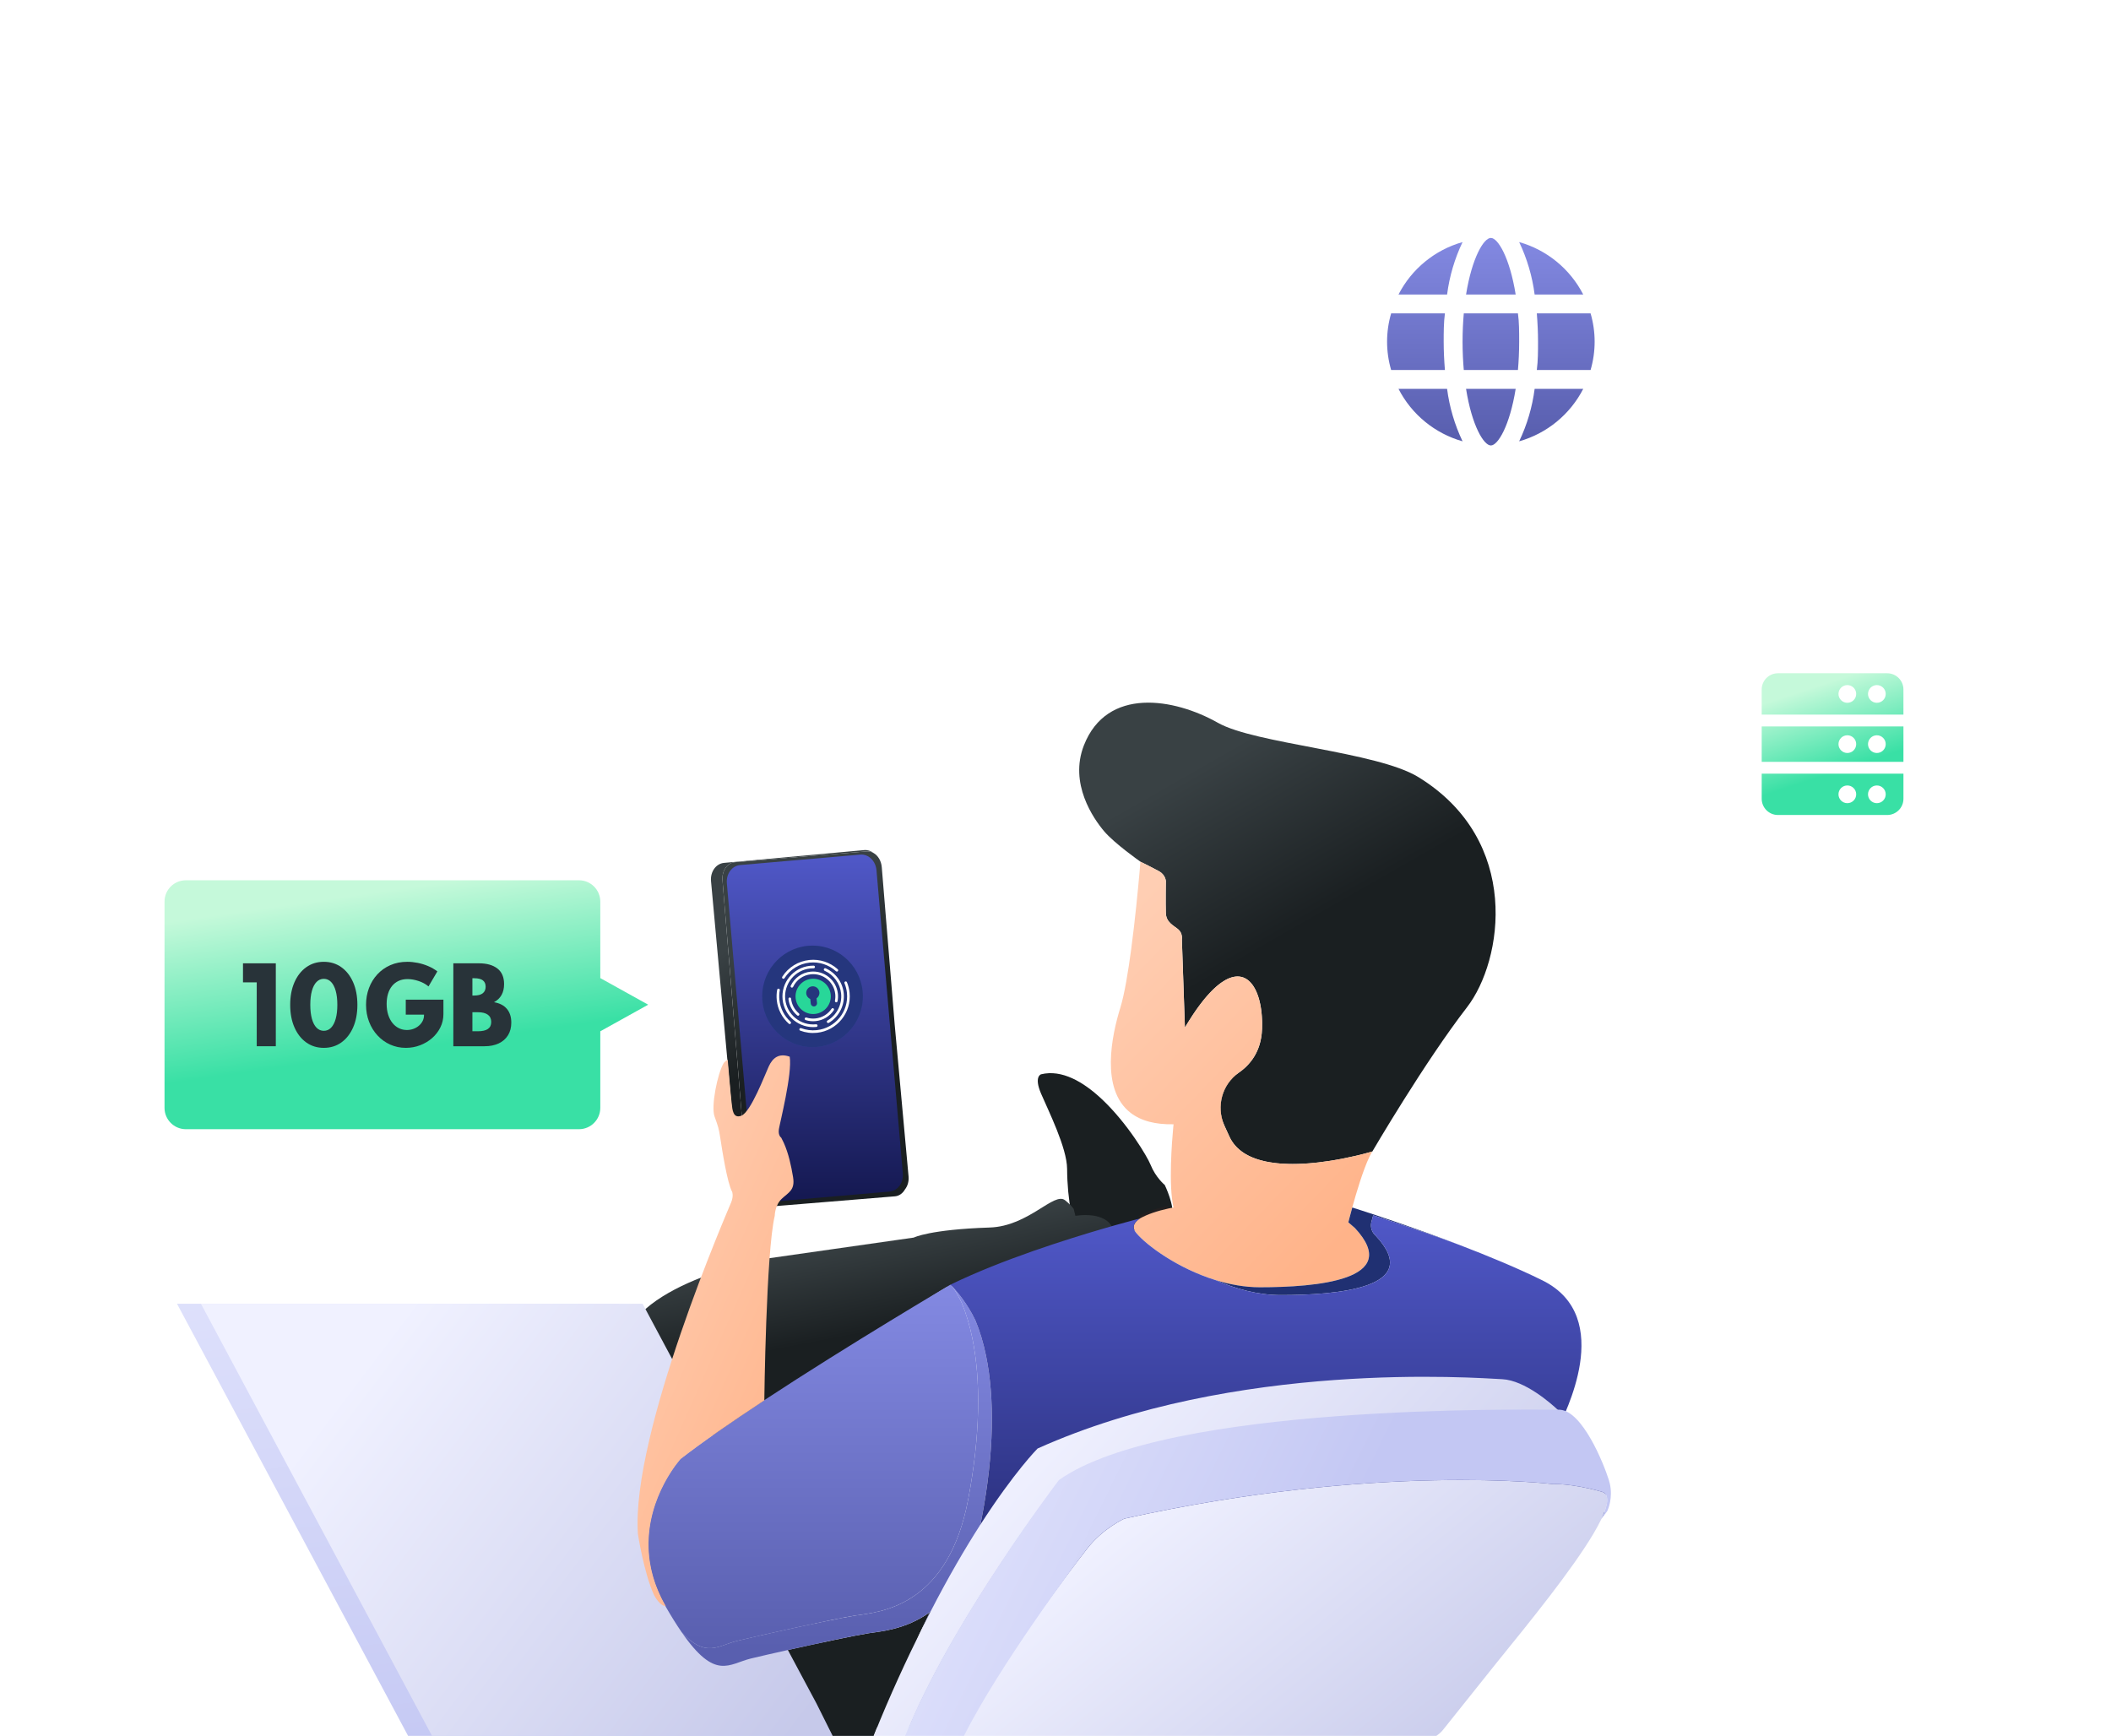 <svg width="417" height="343" viewBox="0 0 417 343" fill="none" xmlns="http://www.w3.org/2000/svg">
<path d="M122.206 257.547H34.961L80.615 342.92H167.86L122.206 257.547Z" fill="url(#paint0_linear)"/>
<path d="M230.082 234.089C230.082 234.089 228.289 232.627 227.257 230.045C226.655 228.54 222.748 221.913 217.647 217.127C214 213.702 209.744 211.221 205.651 212.225C205.651 212.225 204.186 212.636 205.651 216.047C207.113 219.456 210.773 226.775 210.792 230.907C210.811 234.001 211.102 237 211.575 239.355C211.604 239.497 211.632 239.633 211.66 239.768C211.663 239.77 211.663 239.773 211.663 239.773L211.952 240.94L211.991 241.098C211.996 241.118 212.001 241.137 212.006 241.155C214.778 240.783 216.521 241.183 217.603 241.749C217.701 241.801 217.793 241.852 217.878 241.904C219.027 242.607 219.294 243.467 219.294 243.467C219.206 243.464 218.96 243.523 218.573 243.637C218.579 243.648 218.586 243.658 218.592 243.668C218.592 243.668 230.871 242.743 231.517 240.548C232.163 238.352 230.082 234.089 230.082 234.089Z" fill="#1A1F21"/>
<path d="M218.301 240.929C218.216 240.877 218.123 240.826 218.025 240.774C216.943 240.208 215.2 239.808 212.428 240.179H212.426L212.413 240.122L212.374 239.964L212.085 238.797C212.085 238.797 212.085 238.795 212.082 238.792C212.064 238.766 211.961 238.622 211.76 238.395C211.491 238.09 211.046 237.633 210.403 237.114C208.219 235.35 203.238 242.239 195.5 242.492C183.62 242.879 180.506 244.479 180.506 244.479L151.194 248.663C151.194 248.663 123.344 253.849 123 266.919L134.348 288.142C134.348 288.142 185.223 255.119 186.962 254.293C188.568 253.529 214.244 244.056 218.996 242.662C219.383 242.548 219.628 242.489 219.716 242.492C219.716 242.492 219.449 241.631 218.301 240.929Z" fill="url(#paint1_linear)"/>
<path d="M126.934 257.547H39.688L85.342 342.92H172.587L126.934 257.547Z" fill="url(#paint2_linear)"/>
<path d="M176.236 340.212L176.629 339.332C179.818 331.322 179.147 327.722 182.204 321.56C182.408 321.147 182.615 320.738 182.816 320.336L183.625 318.525C178.829 321.962 173.847 322.28 171.567 322.644C168.701 323.102 161.56 324.63 155.636 325.955L161.279 336.505L164.484 342.92H172.587L173.263 341.245C174.18 341.382 174.134 342.186 175.1 342.317L175.993 342.392C176.001 342.394 176.236 340.212 176.236 340.212Z" fill="#1A1F21"/>
<path d="M172.552 168.502C172.144 168.267 171.684 168.153 171.209 168.192L145.148 170.328C143.655 170.45 142.568 172.043 142.718 173.887L147.756 235.346C147.891 236.986 148.96 238.272 150.246 238.448L149.238 238.541C147.652 238.685 146.232 237.309 146.065 235.467L140.453 174.057C140.285 172.216 141.434 170.604 143.02 170.46L170.69 167.935C171.369 167.871 172.02 168.086 172.552 168.502Z" fill="url(#paint3_linear)"/>
<path d="M179.475 232.417L176.725 202.3L174.183 171.307C174.08 170.052 173.429 169.003 172.551 168.503C172.144 168.268 171.684 168.154 171.208 168.193L145.148 170.329C143.655 170.451 142.568 172.044 142.718 173.888L147.756 235.347C147.891 236.987 148.96 238.273 150.246 238.449C150.403 238.472 150.566 238.477 150.731 238.464L176.792 236.328C177.618 236.259 178.32 235.739 178.757 234.977C178.759 234.972 178.762 234.967 178.765 234.964C179.284 234.299 179.563 233.39 179.475 232.417ZM148.916 232.6L144.913 175.658C144.792 173.913 145.928 172.41 147.454 172.301L170.021 170.715C171.547 170.607 172.882 171.937 173.006 173.683L177.009 230.624C177.131 232.37 175.994 233.875 174.468 233.981L151.902 235.567C150.375 235.676 149.04 234.346 148.916 232.6Z" fill="url(#paint4_linear)"/>
<path d="M178.344 231.811L173.136 171.901C172.975 170.064 171.546 168.687 169.94 168.827L146.197 170.89C144.591 171.031 143.421 172.634 143.579 174.471L148.786 234.381C148.948 236.218 150.377 237.596 151.983 237.455L175.725 235.392C177.331 235.253 178.502 233.648 178.344 231.811Z" fill="url(#paint5_linear)"/>
<path d="M160.507 206.86C165.998 206.86 170.45 202.37 170.45 196.832C170.45 191.293 165.998 186.804 160.507 186.804C155.015 186.804 150.563 191.293 150.563 196.832C150.563 202.37 155.015 206.86 160.507 206.86Z" fill="#3041A5"/>
<path opacity="0.5" d="M160.507 206.86C165.998 206.86 170.45 202.37 170.45 196.832C170.45 191.293 165.998 186.804 160.507 186.804C155.015 186.804 150.563 191.293 150.563 196.832C150.563 202.37 155.015 206.86 160.507 206.86Z" fill="#1B2C56"/>
<path d="M230.86 238.723C228.631 239.209 226.689 239.854 225.194 240.696C226.764 239.674 229.434 239.018 230.86 238.723Z" stroke="#231F20" stroke-miterlimit="10"/>
<path d="M193.95 299.745C193.855 300.241 193.757 300.726 193.653 301.199H193.651C193.622 301.336 193.592 301.471 193.56 301.602C193.555 301.63 193.547 301.658 193.54 301.687C193.486 301.93 193.429 302.17 193.37 302.404C193.274 302.789 193.176 303.169 193.073 303.538C193.014 303.758 192.951 303.975 192.89 304.189C192.89 304.189 192.887 304.192 192.887 304.194C192.768 304.605 192.644 305.005 192.515 305.398C192.171 306.448 191.803 307.432 191.407 308.354C191.309 308.582 191.211 308.806 191.11 309.029C191.058 309.142 191.007 309.256 190.955 309.364C190.854 309.581 190.751 309.796 190.645 310.005C190.465 310.369 190.278 310.72 190.093 311.058C190.007 311.216 189.92 311.368 189.831 311.52C189.305 312.432 188.752 313.266 188.181 314.028C188.109 314.123 188.036 314.219 187.964 314.312C187.858 314.449 187.755 314.581 187.649 314.709C187.562 314.817 187.474 314.926 187.386 315.029C186.993 315.494 186.592 315.931 186.19 316.336C186.063 316.462 185.937 316.587 185.81 316.708C185.546 316.961 185.283 317.199 185.017 317.428C184.898 317.529 184.779 317.629 184.66 317.725C184.373 317.963 184.087 318.185 183.798 318.396C183.741 318.438 183.684 318.479 183.628 318.52L183.625 318.523C178.83 321.961 173.848 322.278 171.568 322.643C168.701 323.1 161.56 324.629 155.636 325.953C152.661 326.617 149.993 327.231 148.325 327.635C143.966 328.688 141.311 332.105 134.632 322.403C139.419 327.661 141.896 325.048 145.613 324.149C147.421 323.712 150.405 323.028 153.681 322.297C159.445 321.014 166.11 319.596 168.856 319.157C171.136 318.793 176.118 318.475 180.913 315.038C180.918 315.035 180.921 315.03 180.926 315.027C185.184 311.972 189.296 306.456 191.238 296.258C193.658 283.55 193.774 272.671 192.07 264.353V264.351C191.538 261.756 190.83 259.413 189.96 257.339C189.957 257.329 189.952 257.321 189.947 257.311C189.394 256.164 188.795 255.137 188.211 254.246C189.09 255.188 191.073 257.504 192.658 260.797C192.663 260.807 192.669 260.815 192.671 260.826C193.541 262.899 194.249 265.242 194.781 267.837V267.84C196.486 276.159 196.37 287.037 193.95 299.745Z" fill="url(#paint6_linear)"/>
<path d="M191.239 296.259C189.297 306.457 185.185 311.973 180.927 315.028C180.922 315.031 180.919 315.036 180.914 315.039C176.118 318.476 171.137 318.794 168.856 319.158C164.551 319.845 150.606 322.947 145.613 324.151C141.897 325.049 139.42 327.663 134.633 322.405C133.664 320.998 132.61 319.313 131.454 317.307C122.327 301.468 134.379 288.212 134.379 288.212C138.685 284.864 144.59 280.795 150.913 276.639C167.849 265.508 187.753 253.776 187.753 253.776C187.753 253.776 187.755 253.779 187.758 253.781C187.786 253.807 187.949 253.964 188.212 254.246C188.796 255.137 189.395 256.166 189.948 257.312C189.953 257.322 189.958 257.33 189.961 257.34C190.831 259.414 191.539 261.757 192.071 264.352V264.354C193.775 272.673 193.658 283.551 191.239 296.259Z" fill="url(#paint7_linear)"/>
<path d="M154.418 236.823C153.041 238.115 153.041 240.18 153.041 240.18C151.319 247.411 150.98 276.646 150.98 276.646C144.658 280.801 138.752 284.871 134.447 288.218C134.447 288.218 127.825 295.501 128.115 305.718C128.115 305.785 128.117 305.852 128.12 305.919C128.123 305.988 128.125 306.061 128.13 306.131C128.133 306.213 128.138 306.296 128.143 306.379C128.149 306.477 128.154 306.575 128.162 306.673C128.18 306.934 128.203 307.197 128.228 307.461C128.239 307.548 128.249 307.633 128.26 307.722C128.273 307.836 128.286 307.949 128.301 308.063C128.33 308.272 128.358 308.479 128.392 308.69C128.453 309.062 128.523 309.439 128.601 309.819C128.648 310.041 128.699 310.266 128.756 310.493C128.785 310.612 128.812 310.731 128.844 310.847C128.875 310.966 128.906 311.085 128.939 311.204C128.97 311.317 129.003 311.434 129.037 311.547C129.074 311.671 129.109 311.795 129.148 311.92C129.185 312.038 129.223 312.16 129.262 312.279C129.301 312.4 129.342 312.519 129.383 312.641C129.425 312.762 129.466 312.883 129.51 313.005C129.554 313.124 129.598 313.245 129.644 313.367C129.874 313.976 130.133 314.588 130.422 315.205C130.481 315.329 130.538 315.453 130.6 315.577C130.656 315.694 130.713 315.81 130.77 315.924C130.837 316.058 130.907 316.19 130.976 316.324C130.976 316.326 130.976 316.326 130.976 316.326C131.149 316.654 131.33 316.985 131.521 317.315C131.503 317.313 131.485 317.31 131.467 317.305C130.631 317.163 129.871 316.324 129.198 315.105L129.195 315.102C127.154 310.598 126.011 303.026 126.011 303.026C124.634 283.053 143.918 238.807 144.434 237.516C144.95 236.225 144.628 235.45 144.628 235.45C143.659 233.707 142.626 227.057 142.303 224.927C141.98 222.796 141.851 222.538 141.141 220.536C140.431 218.535 141.723 212.079 142.95 210.013C143.102 209.757 143.745 209.338 143.745 209.338C143.745 209.338 144.354 216.606 144.547 218.106C144.688 219.211 144.799 221.027 146.437 220.407C148.309 219.696 151.085 212.336 151.86 210.658C152.635 208.979 153.862 208.011 155.928 208.722C155.951 208.73 155.977 208.74 155.997 208.753C156.537 212.085 154.027 221.955 153.861 223.055C153.667 224.346 154.313 224.734 154.313 224.734C154.329 224.763 154.344 224.788 154.357 224.816C154.525 225.123 154.683 225.441 154.827 225.766C155.78 227.879 156.289 230.312 156.658 232.525C157.088 235.103 155.797 235.532 154.418 236.823Z" fill="url(#paint8_linear)"/>
<path d="M241.817 222.257L241.185 220.881C239.767 217.781 240.96 214.14 243.899 212.415C244.147 212.27 244.392 212.113 244.637 211.948C241.378 214.276 240.227 218.587 241.817 222.257Z" fill="#C57D55"/>
<path d="M280.173 153.508C271.964 148.469 247.957 146.958 240.589 142.79C231.935 137.897 218.658 135.652 214.115 147.232C211.146 154.797 216.012 161.726 218.078 164.179C220.144 166.633 225.284 170.227 225.284 170.227C225.284 170.227 225.284 170.227 225.286 170.229C225.289 170.229 225.291 170.232 225.294 170.234C225.302 170.237 225.312 170.245 225.328 170.253C225.341 170.258 225.357 170.266 225.375 170.273C225.383 170.276 225.388 170.281 225.396 170.284C225.429 170.3 225.468 170.32 225.514 170.343C225.594 170.382 225.692 170.431 225.806 170.488C225.855 170.514 225.909 170.54 225.966 170.568C226.018 170.594 226.075 170.621 226.134 170.65C226.214 170.692 226.299 170.732 226.387 170.777C226.524 170.846 226.666 170.916 226.813 170.991C227.529 171.355 228.347 171.776 228.944 172.104C230.235 172.815 230.3 174.041 230.3 174.041C230.3 174.041 230.236 178.496 230.3 180.368C230.364 182.24 231.85 182.821 232.754 183.596C233.658 184.371 233.465 185.533 233.465 185.533L233.668 191.451L234.066 202.985C234.296 202.598 234.523 202.221 234.75 201.859C235.009 201.441 235.264 201.042 235.517 200.658C235.631 200.485 235.745 200.314 235.858 200.147C235.962 199.994 236.062 199.848 236.163 199.7C236.287 199.525 236.408 199.351 236.53 199.181C236.615 199.062 236.7 198.946 236.786 198.83C236.812 198.796 236.835 198.763 236.86 198.729C236.969 198.579 237.077 198.435 237.186 198.293C237.294 198.15 237.4 198.014 237.509 197.877C237.57 197.797 237.635 197.717 237.697 197.639C237.725 197.606 237.751 197.573 237.779 197.539C237.779 197.536 237.779 197.536 237.779 197.536C237.797 197.515 237.81 197.497 237.826 197.48C237.903 197.387 237.979 197.294 238.053 197.203C238.085 197.169 238.112 197.134 238.141 197.1C238.231 196.994 238.319 196.891 238.405 196.79C238.464 196.723 238.524 196.658 238.58 196.594C238.66 196.501 238.741 196.413 238.82 196.325C238.9 196.237 238.983 196.155 239.061 196.069C239.071 196.056 239.084 196.046 239.095 196.033C239.185 195.94 239.273 195.85 239.361 195.759C239.438 195.679 239.519 195.601 239.596 195.524C239.617 195.506 239.635 195.488 239.655 195.468C239.745 195.38 239.836 195.295 239.923 195.212C239.931 195.207 239.939 195.199 239.944 195.194C240.037 195.109 240.13 195.026 240.221 194.945C240.285 194.889 240.347 194.834 240.409 194.782C240.538 194.671 240.665 194.568 240.792 194.47C240.874 194.406 240.955 194.343 241.035 194.284C241.045 194.276 241.055 194.269 241.068 194.261C241.159 194.191 241.249 194.126 241.337 194.067C241.541 193.925 241.74 193.798 241.936 193.685C241.999 193.648 242.06 193.615 242.122 193.582C242.189 193.545 242.254 193.51 242.318 193.478C242.382 193.447 242.444 193.417 242.509 193.385C242.556 193.362 242.602 193.341 242.648 193.321C242.723 193.29 242.799 193.26 242.871 193.231C242.95 193.197 243.033 193.169 243.111 193.143C243.139 193.133 243.167 193.123 243.196 193.115C243.232 193.102 243.27 193.091 243.307 193.081C243.323 193.076 243.336 193.07 243.349 193.068C243.426 193.044 243.504 193.026 243.581 193.009C243.584 193.006 243.589 193.006 243.592 193.006C243.664 192.988 243.736 192.975 243.808 192.962C243.866 192.952 243.922 192.944 243.977 192.936C244 192.931 244.025 192.928 244.049 192.928C244.116 192.918 244.186 192.913 244.253 192.91C244.325 192.905 244.398 192.902 244.467 192.902C244.534 192.902 244.601 192.905 244.666 192.907C244.697 192.91 244.727 192.913 244.756 192.915C244.802 192.918 244.851 192.923 244.898 192.931C244.94 192.936 244.981 192.941 245.022 192.949C245.094 192.962 245.167 192.975 245.239 192.993C245.25 192.996 245.26 192.998 245.27 193.001C245.337 193.019 245.405 193.038 245.469 193.058C245.49 193.066 245.513 193.071 245.533 193.079C245.533 193.079 245.533 193.079 245.536 193.079C246.017 192.775 246.476 192.548 246.914 192.393C246.476 192.549 246.016 192.775 245.536 193.079C245.578 193.095 245.621 193.11 245.663 193.126C245.709 193.144 245.755 193.162 245.8 193.185C245.864 193.214 245.929 193.242 245.99 193.278C246.022 193.293 246.052 193.309 246.081 193.327C246.137 193.359 246.194 193.392 246.251 193.428C246.285 193.449 246.318 193.472 246.351 193.497C246.409 193.534 246.463 193.572 246.517 193.616C246.535 193.629 246.554 193.645 246.571 193.66C246.602 193.684 246.633 193.71 246.661 193.735C246.736 193.797 246.809 193.862 246.878 193.934C246.915 193.968 246.95 194.003 246.984 194.04C247.053 194.112 247.124 194.187 247.188 194.267C247.255 194.344 247.32 194.427 247.381 194.512C247.415 194.554 247.446 194.598 247.477 194.642C247.513 194.694 247.549 194.745 247.583 194.797C247.939 195.337 248.241 195.974 248.489 196.695C248.513 196.754 248.534 196.817 248.551 196.879C248.577 196.956 248.6 197.034 248.623 197.111C248.639 197.161 248.654 197.209 248.667 197.256C248.696 197.351 248.724 197.449 248.75 197.547C248.781 197.672 248.812 197.798 248.842 197.927C248.868 198.036 248.894 198.147 248.917 198.258C248.933 198.325 248.948 198.395 248.961 198.467C248.99 198.607 249.016 198.748 249.038 198.893C249.046 198.93 249.051 198.965 249.057 199.002C249.059 199.015 249.062 199.03 249.065 199.043C249.083 199.162 249.104 199.284 249.118 199.408C249.137 199.524 249.152 199.643 249.164 199.762C249.164 199.767 249.164 199.772 249.167 199.777C249.185 199.92 249.201 200.066 249.214 200.211C249.224 200.309 249.232 200.405 249.24 200.503C249.25 200.603 249.258 200.704 249.263 200.805C249.281 201.071 249.297 201.339 249.305 201.613C249.307 201.709 249.31 201.801 249.313 201.897V201.905C249.315 201.982 249.315 202.062 249.315 202.14C249.32 202.504 249.315 202.873 249.302 203.245C249.292 203.524 249.274 203.795 249.248 204.062C249.245 204.114 249.24 204.165 249.232 204.217C249.227 204.272 249.222 204.325 249.214 204.38C249.214 204.403 249.211 204.424 249.206 204.442C249.193 204.555 249.177 204.669 249.16 204.78C249.16 204.793 249.157 204.803 249.155 204.814C249.142 204.909 249.126 205.005 249.105 205.1C249.095 205.167 249.082 205.235 249.069 205.299C249.048 205.407 249.025 205.511 249.002 205.614C248.999 205.629 248.994 205.642 248.992 205.658C248.979 205.712 248.968 205.769 248.953 205.821C248.927 205.932 248.899 206.038 248.868 206.144C248.844 206.232 248.818 206.317 248.793 206.403C248.79 206.405 248.79 206.405 248.79 206.408C248.77 206.472 248.751 206.537 248.731 206.601C248.708 206.671 248.685 206.741 248.659 206.808C248.644 206.852 248.628 206.895 248.613 206.94C248.58 207.032 248.544 207.125 248.507 207.216C248.461 207.33 248.415 207.441 248.365 207.552C248.326 207.645 248.283 207.735 248.239 207.826C248.182 207.945 248.125 208.061 248.063 208.178C248.003 208.291 247.942 208.405 247.878 208.513C247.816 208.625 247.748 208.733 247.682 208.839C247.625 208.929 247.568 209.017 247.509 209.105C247.455 209.188 247.398 209.27 247.339 209.351C247.277 209.436 247.215 209.518 247.151 209.601C247.073 209.705 246.993 209.808 246.908 209.906C246.851 209.975 246.794 210.043 246.735 210.107C246.684 210.169 246.626 210.231 246.573 210.29C246.516 210.349 246.459 210.412 246.402 210.468C246.338 210.538 246.27 210.605 246.203 210.67C246.154 210.721 246.1 210.77 246.049 210.82C245.994 210.872 245.94 210.923 245.886 210.972C245.782 211.068 245.676 211.158 245.568 211.246C245.483 211.321 245.398 211.389 245.312 211.456C245.121 211.608 244.925 211.752 244.726 211.892C244.697 211.913 244.668 211.931 244.64 211.951C241.382 214.281 240.229 218.591 241.821 222.26C241.834 222.297 241.849 222.33 241.865 222.363C241.87 222.374 241.873 222.382 241.878 222.392C241.883 222.402 241.888 222.416 241.894 222.426L242.849 224.513C242.901 224.626 242.955 224.74 243.015 224.848C243.028 224.874 243.041 224.9 243.054 224.926C243.113 225.034 243.172 225.14 243.234 225.243C243.244 225.264 243.257 225.282 243.27 225.3C243.333 225.405 243.4 225.509 243.469 225.609C243.474 225.617 243.48 225.625 243.487 225.633C243.547 225.72 243.606 225.805 243.67 225.891C243.699 225.928 243.725 225.963 243.753 225.997C243.755 226.002 243.758 226.005 243.761 226.007C243.828 226.095 243.9 226.18 243.972 226.263C243.975 226.269 243.978 226.271 243.983 226.276C244.065 226.374 244.153 226.47 244.244 226.563C244.247 226.565 244.249 226.571 244.254 226.573C244.332 226.656 244.415 226.736 244.497 226.814C244.595 226.909 244.696 226.999 244.802 227.088C244.841 227.124 244.879 227.157 244.921 227.188C245.008 227.263 245.096 227.333 245.19 227.4C245.264 227.46 245.34 227.514 245.42 227.567C245.515 227.637 245.613 227.705 245.714 227.769C245.737 227.784 245.761 227.8 245.786 227.816C245.892 227.882 245.997 227.95 246.109 228.012C246.281 228.112 246.46 228.208 246.64 228.301C246.764 228.362 246.891 228.422 247.018 228.481C247.095 228.518 247.172 228.551 247.25 228.584C247.335 228.623 247.421 228.659 247.509 228.69C247.565 228.716 247.623 228.74 247.68 228.76C247.754 228.791 247.832 228.819 247.91 228.845C248.005 228.884 248.098 228.917 248.197 228.948C248.342 228.996 248.491 229.046 248.641 229.093C248.796 229.14 248.953 229.183 249.111 229.227C249.349 229.291 249.592 229.351 249.837 229.405C249.953 229.434 250.072 229.457 250.191 229.482C250.206 229.485 250.222 229.488 250.235 229.49C250.343 229.514 250.454 229.534 250.566 229.554C250.586 229.557 250.607 229.562 250.63 229.565C250.738 229.586 250.849 229.604 250.96 229.621C251.262 229.671 251.568 229.714 251.875 229.75C252.033 229.769 252.19 229.787 252.348 229.803C252.511 229.818 252.673 229.834 252.839 229.847C252.996 229.86 253.156 229.873 253.314 229.883C253.725 229.909 254.136 229.927 254.551 229.935C254.678 229.94 254.807 229.94 254.933 229.943C255.073 229.946 255.213 229.946 255.351 229.946C255.62 229.946 255.888 229.943 256.157 229.935C256.204 229.935 256.248 229.935 256.292 229.933C256.545 229.927 256.795 229.917 257.046 229.907C257.188 229.901 257.327 229.894 257.467 229.886C257.748 229.87 258.03 229.852 258.308 229.832C258.448 229.822 258.587 229.811 258.726 229.801C259.112 229.77 259.496 229.734 259.876 229.692C260.075 229.672 260.271 229.651 260.468 229.628C261.158 229.548 261.834 229.455 262.49 229.357C262.635 229.333 262.777 229.312 262.919 229.29C263.151 229.253 263.381 229.215 263.609 229.176C263.875 229.132 264.133 229.086 264.389 229.039C264.474 229.023 264.559 229.008 264.642 228.992C264.761 228.971 264.88 228.948 264.999 228.925C265.115 228.905 265.231 228.881 265.345 228.859C266.151 228.701 266.897 228.541 267.568 228.386C267.568 228.386 267.568 228.386 267.569 228.386C267.574 228.386 267.579 228.383 267.584 228.383C267.667 228.362 267.75 228.344 267.83 228.326C267.915 228.305 268.001 228.284 268.083 228.267C268.249 228.228 268.408 228.19 268.564 228.151C268.801 228.092 269.021 228.034 269.23 227.982C269.299 227.964 269.364 227.946 269.431 227.93C269.561 227.894 269.685 227.863 269.801 227.832C269.86 227.816 269.917 227.801 269.972 227.785C270.036 227.767 270.098 227.751 270.157 227.736C270.204 227.72 270.248 227.71 270.292 227.699C270.382 227.673 270.467 227.65 270.543 227.63C270.569 227.622 270.592 227.617 270.615 227.609C270.922 227.522 271.09 227.472 271.09 227.472C271.09 227.472 281.377 209.86 289.795 198.97C296.908 189.754 300.619 166.06 280.173 153.508ZM244.519 216.52C244.555 216.243 244.611 215.97 244.682 215.701C244.611 215.97 244.555 216.243 244.519 216.52Z" fill="url(#paint9_linear)"/>
<path d="M270.604 227.607C270.581 227.615 270.558 227.62 270.532 227.628C270.458 227.649 270.372 227.673 270.282 227.698C270.237 227.708 270.194 227.719 270.147 227.734C270.088 227.75 270.026 227.765 269.961 227.784C269.907 227.799 269.85 227.815 269.791 227.83C269.674 227.862 269.55 227.895 269.421 227.928C269.354 227.944 269.289 227.962 269.22 227.981C269.011 228.033 268.791 228.089 268.553 228.149C268.399 228.188 268.238 228.226 268.073 228.265C267.991 228.283 267.906 228.304 267.82 228.324C267.74 228.342 267.657 228.361 267.575 228.381C267.569 228.381 267.564 228.384 267.559 228.384C266.887 228.539 266.141 228.699 265.335 228.857C265.222 228.88 265.105 228.904 264.989 228.924C264.87 228.947 264.751 228.971 264.632 228.99C264.55 229.006 264.464 229.022 264.379 229.037C264.123 229.084 263.865 229.13 263.599 229.174C263.372 229.213 263.142 229.252 262.909 229.288C262.767 229.311 262.626 229.332 262.481 229.355C261.825 229.453 261.148 229.546 260.458 229.626C260.262 229.65 260.066 229.671 259.867 229.691C259.487 229.732 259.102 229.768 258.717 229.799C258.577 229.81 258.438 229.82 258.299 229.83C258.019 229.851 257.738 229.869 257.457 229.884C257.317 229.892 257.179 229.9 257.036 229.905C256.786 229.915 256.536 229.926 256.282 229.931C256.238 229.934 256.195 229.934 256.148 229.934C255.879 229.941 255.611 229.944 255.342 229.944C255.202 229.944 255.063 229.944 254.924 229.941C254.797 229.939 254.668 229.939 254.541 229.934C254.125 229.926 253.715 229.908 253.304 229.882C253.146 229.871 252.986 229.858 252.828 229.845C252.663 229.832 252.5 229.816 252.337 229.801C252.18 229.785 252.022 229.767 251.864 229.749C251.557 229.712 251.252 229.669 250.95 229.62C250.839 229.601 250.728 229.583 250.619 229.563C250.596 229.561 250.575 229.555 250.555 229.553C250.444 229.532 250.333 229.511 250.225 229.488C250.212 229.486 250.196 229.483 250.18 229.481C250.061 229.455 249.943 229.431 249.826 229.403C249.581 229.349 249.338 229.29 249.101 229.226C248.943 229.181 248.786 229.138 248.631 229.091C248.481 229.044 248.331 228.996 248.187 228.946C248.088 228.915 247.996 228.882 247.9 228.843C247.823 228.817 247.745 228.788 247.67 228.758C247.614 228.737 247.557 228.714 247.5 228.689C247.413 228.657 247.328 228.622 247.242 228.583C247.164 228.551 247.086 228.516 247.009 228.479C246.882 228.42 246.756 228.361 246.632 228.299C246.451 228.206 246.273 228.111 246.1 228.01C245.989 227.948 245.883 227.881 245.777 227.814C245.751 227.798 245.728 227.783 245.705 227.767C245.604 227.703 245.506 227.635 245.411 227.566C245.331 227.511 245.256 227.457 245.181 227.398C245.088 227.332 245.001 227.261 244.912 227.187C244.87 227.155 244.832 227.122 244.793 227.086C244.687 226.998 244.587 226.908 244.489 226.812C244.406 226.735 244.323 226.654 244.246 226.572C244.241 226.569 244.238 226.564 244.235 226.561C244.145 226.468 244.057 226.373 243.974 226.275C243.969 226.27 243.966 226.267 243.964 226.262C243.892 226.179 243.819 226.094 243.752 226.006C243.749 226.003 243.747 226.001 243.744 225.995C243.716 225.962 243.69 225.926 243.662 225.89C243.598 225.805 243.538 225.72 243.479 225.631C243.471 225.623 243.466 225.615 243.461 225.608C243.391 225.507 243.323 225.404 243.262 225.298C243.249 225.28 243.236 225.261 243.225 225.241C243.164 225.138 243.104 225.032 243.045 224.924C243.032 224.898 243.019 224.873 243.006 224.847C242.947 224.738 242.892 224.625 242.84 224.511L241.885 222.424C241.88 222.414 241.874 222.401 241.869 222.39C241.864 222.38 241.861 222.372 241.856 222.362C241.841 222.328 241.825 222.295 241.812 222.259C240.221 218.588 241.373 214.279 244.632 211.949C244.66 211.929 244.689 211.91 244.717 211.89C244.916 211.751 245.112 211.607 245.303 211.454C245.391 211.387 245.476 211.317 245.559 211.245C245.668 211.157 245.774 211.067 245.877 210.971C245.932 210.921 245.985 210.87 246.04 210.818C246.091 210.768 246.146 210.72 246.194 210.668C246.261 210.604 246.329 210.536 246.393 210.467C246.45 210.409 246.507 210.348 246.563 210.289C246.617 210.23 246.674 210.167 246.726 210.106C246.785 210.041 246.843 209.974 246.899 209.904C246.984 209.806 247.064 209.703 247.142 209.6C247.206 209.517 247.269 209.435 247.33 209.349C247.389 209.269 247.446 209.187 247.5 209.104C247.559 209.016 247.616 208.928 247.673 208.837C247.74 208.731 247.807 208.623 247.869 208.512C247.933 208.403 247.996 208.29 248.055 208.176C248.116 208.06 248.174 207.943 248.23 207.825C248.274 207.734 248.318 207.644 248.357 207.55C248.406 207.439 248.452 207.328 248.499 207.215C248.535 207.124 248.571 207.032 248.605 206.939C248.62 206.895 248.636 206.851 248.651 206.807C248.677 206.74 248.7 206.67 248.723 206.6C248.744 206.536 248.762 206.471 248.782 206.407C248.782 206.404 248.782 206.404 248.784 206.402C248.81 206.317 248.836 206.232 248.859 206.143C248.89 206.037 248.918 205.931 248.944 205.82C248.96 205.768 248.97 205.712 248.983 205.657C248.986 205.642 248.991 205.629 248.993 205.613C249.017 205.51 249.04 205.407 249.06 205.298C249.073 205.234 249.086 205.166 249.097 205.099C249.115 205.004 249.133 204.909 249.146 204.813C249.149 204.803 249.151 204.792 249.151 204.779C249.17 204.668 249.185 204.555 249.198 204.441C249.203 204.423 249.206 204.402 249.206 204.379C249.214 204.325 249.219 204.271 249.224 204.216C249.232 204.165 249.237 204.113 249.24 204.061C249.266 203.794 249.284 203.524 249.294 203.244C249.307 202.872 249.313 202.503 249.307 202.139C249.307 202.062 249.307 201.981 249.305 201.904V201.896C249.302 201.801 249.3 201.708 249.297 201.612C249.289 201.338 249.274 201.07 249.255 200.804C249.25 200.703 249.242 200.602 249.232 200.502C249.224 200.404 249.216 200.308 249.206 200.21C249.193 200.065 249.175 199.921 249.159 199.776C249.157 199.771 249.157 199.766 249.157 199.761C249.144 199.642 249.128 199.523 249.111 199.407C249.095 199.283 249.074 199.161 249.056 199.042C249.053 199.029 249.051 199.014 249.048 199.001C249.043 198.964 249.038 198.929 249.03 198.892C249.006 198.747 248.98 198.606 248.953 198.466C248.94 198.394 248.924 198.324 248.908 198.257C248.885 198.146 248.86 198.035 248.834 197.927C248.803 197.797 248.772 197.671 248.741 197.547C248.715 197.449 248.686 197.351 248.659 197.255C248.645 197.208 248.63 197.16 248.614 197.11C248.591 197.033 248.567 196.955 248.542 196.878C248.524 196.816 248.503 196.754 248.481 196.695C248.233 195.975 247.931 195.336 247.574 194.796C247.54 194.744 247.505 194.693 247.468 194.641C247.437 194.597 247.407 194.553 247.373 194.512C247.311 194.427 247.246 194.344 247.179 194.266C247.115 194.186 247.045 194.111 246.975 194.039C246.941 194.002 246.906 193.967 246.869 193.933C246.8 193.861 246.727 193.796 246.653 193.734C246.624 193.708 246.594 193.682 246.562 193.66C246.544 193.644 246.526 193.628 246.509 193.615C246.455 193.571 246.4 193.533 246.343 193.497C246.309 193.471 246.276 193.447 246.242 193.427C246.186 193.391 246.129 193.358 246.072 193.327C246.043 193.308 246.013 193.293 245.982 193.277C245.919 193.241 245.855 193.213 245.791 193.184C245.747 193.161 245.701 193.143 245.654 193.125C245.612 193.11 245.569 193.094 245.527 193.078C245.525 193.078 245.525 193.078 245.525 193.078C245.504 193.071 245.48 193.065 245.46 193.058C245.396 193.037 245.329 193.018 245.262 193C245.251 192.998 245.241 192.995 245.231 192.992C245.158 192.974 245.086 192.961 245.014 192.948C244.972 192.94 244.931 192.935 244.89 192.93C244.843 192.922 244.794 192.917 244.747 192.914C244.719 192.912 244.688 192.909 244.657 192.907C244.593 192.904 244.525 192.901 244.458 192.901C244.389 192.901 244.316 192.904 244.244 192.909C244.177 192.912 244.107 192.917 244.04 192.927C244.017 192.927 243.991 192.93 243.968 192.935C243.913 192.943 243.857 192.951 243.8 192.961C243.728 192.974 243.655 192.987 243.583 193.005C243.58 193.005 243.575 193.005 243.572 193.008C243.495 193.026 243.417 193.045 243.34 193.067C243.327 193.07 243.314 193.075 243.298 193.08C243.262 193.091 243.224 193.101 243.187 193.114C243.159 193.122 243.13 193.132 243.102 193.143C243.025 193.169 242.942 193.196 242.862 193.23C242.79 193.259 242.714 193.289 242.64 193.32C242.593 193.341 242.547 193.362 242.5 193.385C242.436 193.416 242.373 193.446 242.309 193.477C242.245 193.511 242.177 193.544 242.113 193.581C242.051 193.615 241.989 193.648 241.927 193.684C241.731 193.798 241.533 193.924 241.329 194.067C241.241 194.128 241.151 194.193 241.06 194.26C241.047 194.268 241.036 194.276 241.026 194.284C240.946 194.343 240.865 194.405 240.783 194.469C240.656 194.567 240.53 194.67 240.401 194.782C240.339 194.834 240.277 194.887 240.213 194.945C240.123 195.024 240.03 195.108 239.936 195.193C239.931 195.198 239.923 195.206 239.915 195.211C239.828 195.293 239.738 195.378 239.647 195.467C239.626 195.488 239.608 195.506 239.588 195.523C239.511 195.601 239.43 195.679 239.353 195.758C239.266 195.849 239.178 195.939 239.087 196.032C239.076 196.045 239.063 196.055 239.053 196.068C238.976 196.153 238.892 196.236 238.813 196.324C238.733 196.412 238.652 196.499 238.572 196.593C238.515 196.657 238.456 196.722 238.397 196.789C238.312 196.89 238.224 196.993 238.133 197.099C238.105 197.133 238.077 197.168 238.046 197.202C237.971 197.292 237.896 197.385 237.818 197.479C237.803 197.497 237.79 197.515 237.771 197.535C237.771 197.535 237.771 197.535 237.771 197.538C237.743 197.572 237.717 197.605 237.689 197.639C237.627 197.716 237.562 197.797 237.501 197.876C237.395 198.013 237.286 198.15 237.178 198.292C237.07 198.434 236.961 198.578 236.853 198.728C236.827 198.762 236.803 198.795 236.778 198.829C236.693 198.945 236.608 199.062 236.522 199.18C236.401 199.35 236.279 199.524 236.155 199.699C236.054 199.847 235.954 199.993 235.851 200.146C235.737 200.314 235.623 200.484 235.51 200.657C235.256 201.041 235.001 201.44 234.743 201.858C234.515 202.22 234.288 202.596 234.058 202.984L233.661 191.451L233.457 185.532C233.457 185.532 233.65 184.37 232.746 183.595C231.842 182.82 230.358 182.239 230.293 180.367C230.228 178.494 230.293 174.04 230.293 174.04C230.293 174.04 230.228 172.813 228.936 172.103C228.339 171.775 227.521 171.355 226.805 170.99C226.658 170.916 226.517 170.845 226.379 170.776C226.292 170.732 226.207 170.691 226.126 170.649C226.067 170.621 226.01 170.592 225.959 170.567C225.901 170.538 225.848 170.512 225.798 170.487C225.685 170.431 225.586 170.381 225.507 170.342C225.46 170.321 225.422 170.3 225.388 170.283C225.38 170.28 225.375 170.275 225.367 170.273C225.349 170.265 225.333 170.257 225.32 170.252C225.305 170.244 225.294 170.236 225.286 170.234C225.284 170.231 225.281 170.228 225.278 170.228C225.276 170.226 225.276 170.226 225.276 170.226C225.276 170.226 225.201 171.148 225.064 172.677C224.78 175.879 224.215 181.742 223.474 187.333C223.476 187.336 223.476 187.338 223.474 187.341C222.86 191.976 222.12 196.428 221.318 199.027C219.616 204.52 217.32 215.18 223.335 219.837C224.334 220.609 225.561 221.216 227.059 221.606C227.059 221.606 227.061 221.606 227.064 221.606C228.418 221.96 229.992 222.135 231.819 222.097C231.819 222.097 231.79 222.358 231.749 222.82C231.8 222.849 231.85 222.877 231.899 222.908C231.925 222.926 231.951 222.941 231.974 222.96C231.997 222.973 232.018 222.988 232.038 223.006C232.039 223.007 232.04 223.008 232.041 223.008C231.947 222.94 231.851 222.876 231.748 222.82C231.508 225.398 230.798 234.214 231.815 238.527C231.815 238.532 231.818 238.534 231.818 238.54C231.818 238.54 231.541 238.584 231.092 238.674C231.013 238.69 230.932 238.705 230.852 238.724C228.623 239.209 226.681 239.855 225.186 240.697C225.181 240.702 225.176 240.704 225.171 240.707C225.171 240.707 225.168 240.707 225.166 240.71C224.032 241.456 223.484 242.399 224.417 243.535C224.427 243.548 224.438 243.561 224.451 243.574C226.484 246.022 232.655 250.572 240.085 252.873C240.104 252.878 240.124 252.886 240.142 252.891C242.601 253.65 245.193 254.161 247.822 254.27C248.168 254.285 248.514 254.293 248.863 254.293C259.883 254.293 277.271 252.916 267.63 242.586L266.339 241.468C266.339 241.468 266.638 240.264 267.116 238.54C267.93 235.601 269.258 231.148 270.489 228.564C270.634 228.254 270.78 227.972 270.923 227.722C270.975 227.634 271.023 227.552 271.073 227.471C271.08 227.471 270.912 227.52 270.604 227.607ZM233.145 225.155C233.145 225.219 233.143 225.287 233.137 225.353C233.147 225.22 233.147 225.088 233.137 224.959C233.138 224.971 233.138 224.983 233.14 224.994C233.143 225.046 233.145 225.1 233.145 225.155ZM233.114 224.759C233.122 224.806 233.127 224.849 233.132 224.896C233.132 224.904 233.132 224.909 233.135 224.917C233.137 224.93 233.137 224.943 233.137 224.955C233.129 224.833 233.11 224.713 233.084 224.596C233.086 224.605 233.089 224.615 233.091 224.625C233.101 224.669 233.109 224.713 233.114 224.759ZM232.993 224.271C233.011 224.321 233.026 224.372 233.039 224.424C233.052 224.463 233.062 224.501 233.07 224.54C233.046 224.442 233.017 224.346 232.982 224.251C232.984 224.256 232.986 224.26 232.987 224.264C232.99 224.266 232.993 224.269 232.993 224.271ZM232.828 223.902C232.862 223.963 232.892 224.026 232.921 224.09C232.926 224.106 232.934 224.119 232.939 224.134C232.944 224.146 232.948 224.159 232.954 224.173C232.912 224.068 232.866 223.967 232.812 223.87C232.814 223.873 232.816 223.876 232.818 223.879C232.82 223.886 232.825 223.894 232.828 223.902ZM232.709 223.701C232.711 223.703 232.714 223.708 232.717 223.714C232.75 223.762 232.777 223.812 232.808 223.863C232.756 223.77 232.696 223.681 232.633 223.595C232.656 223.624 232.678 223.653 232.699 223.685C232.701 223.69 232.706 223.695 232.709 223.701ZM232.561 223.503C232.518 223.448 232.471 223.395 232.423 223.344C232.449 223.373 232.48 223.401 232.504 223.432C232.526 223.455 232.543 223.479 232.561 223.503ZM232.107 223.05C232.109 223.052 232.109 223.055 232.112 223.055C232.117 223.058 232.125 223.063 232.13 223.071C232.172 223.102 232.213 223.135 232.254 223.174C232.278 223.195 232.301 223.216 232.324 223.238C232.328 223.242 232.331 223.247 232.336 223.251C232.257 223.174 232.174 223.101 232.085 223.034C232.092 223.039 232.1 223.045 232.107 223.05Z" fill="url(#paint10_linear)"/>
<path d="M271.77 244.136C281.41 254.466 264.022 255.843 253.003 255.843C248.465 255.843 243.985 254.585 240.093 252.873C240.111 252.878 240.132 252.886 240.15 252.891C242.934 253.751 245.889 254.293 248.871 254.293C259.891 254.293 277.279 252.916 267.638 242.586L266.347 241.468C266.347 241.468 266.647 240.264 267.125 238.54C267.125 238.54 267.683 238.712 268.68 239.035C271.903 240.074 279.715 242.65 288.139 245.871C278.867 242.462 271.256 240.089 271.256 240.089C271.13 240.549 271.013 240.972 270.913 241.347C270.851 241.582 270.82 241.82 270.82 242.055C270.819 242.842 271.157 243.607 271.77 244.136Z" fill="#203072"/>
<path d="M317.202 297.292C317.202 297.292 316.265 297.533 316.04 297.841C315.81 298.159 317.298 298.527 316.863 299.124C312.019 305.787 295.358 327.656 293.39 330.29C293.345 330.347 293.055 330.593 293.018 330.64C292.936 330.748 292.643 330.951 292.559 331.054C291.343 332.549 290.527 332.689 290.134 332.954C290.09 332.983 289.522 332.96 289.501 332.976C289.498 332.976 290.156 333.347 290.156 333.347C290.148 333.35 289.774 333.354 289.772 333.357C289.769 333.36 289.151 333.173 289.151 333.173C289.082 333.199 288.656 333.846 288.583 333.872C281.295 336.586 272.247 338.846 260.408 340.173C260.393 340.176 260.377 340.178 260.364 340.178C236.796 342.818 209.36 338.126 191.395 338.023C186.865 337.997 183.112 341.463 180.189 341.409C179.711 341.401 178.346 340.367 177.918 340.36C174.871 340.298 172.773 342.79 172.773 342.79L182.817 320.337L183.626 318.527L183.628 318.524C183.685 318.482 183.742 318.441 183.798 318.4C184.087 318.188 184.375 317.966 184.661 317.728C184.78 317.633 184.899 317.532 185.017 317.432C185.284 317.202 185.547 316.964 185.81 316.711C185.937 316.593 186.064 316.466 186.19 316.339C186.593 315.934 186.994 315.498 187.386 315.033C187.474 314.929 187.561 314.821 187.65 314.712C187.756 314.583 187.859 314.451 187.965 314.315C188.037 314.222 188.11 314.127 188.182 314.031C188.753 313.27 189.305 312.435 189.832 311.524C189.92 311.371 190.007 311.219 190.093 311.061C190.279 310.723 190.465 310.372 190.646 310.008C190.752 309.799 190.855 309.585 190.956 309.368C191.008 309.259 191.059 309.146 191.111 309.032C191.211 308.81 191.309 308.585 191.408 308.358C191.802 307.436 192.172 306.452 192.516 305.401C192.645 305.009 192.769 304.608 192.888 304.198C192.888 304.195 192.89 304.192 192.89 304.192C192.952 303.978 193.014 303.761 193.073 303.542C193.177 303.172 193.275 302.793 193.37 302.408C193.429 302.173 193.486 301.932 193.54 301.69C193.548 301.662 193.556 301.634 193.561 301.605C193.592 301.471 193.623 301.336 193.654 301.203C193.757 300.73 193.855 300.245 193.951 299.748C196.37 287.04 196.487 276.162 194.782 267.844V267.841C194.25 265.246 193.542 262.904 192.672 260.83C192.669 260.82 192.664 260.812 192.659 260.801C191.073 257.509 189.09 255.192 188.212 254.25C187.948 253.969 187.786 253.811 187.757 253.785C187.755 253.782 187.752 253.78 187.752 253.78C187.77 253.769 187.789 253.761 187.806 253.754C187.824 253.743 187.842 253.735 187.86 253.728C197.823 248.872 210.823 244.771 218.556 242.532C218.569 242.53 218.582 242.527 218.595 242.522C219.013 242.403 219.416 242.287 219.801 242.176C220.041 242.109 220.274 242.041 220.501 241.977C220.504 241.977 220.506 241.977 220.506 241.977C223.318 241.184 225.078 240.735 225.173 240.711C224.713 241.013 224.35 241.349 224.145 241.716C223.838 242.253 223.869 242.86 224.423 243.536C224.434 243.549 224.444 243.562 224.457 243.575C226.49 246.024 232.662 250.574 240.092 252.875C243.984 254.586 248.465 255.845 253.002 255.845C264.022 255.845 281.41 254.468 271.769 244.138C271.158 243.608 270.819 242.844 270.819 242.056C270.819 241.821 270.85 241.583 270.912 241.348C271.013 240.973 271.129 240.55 271.256 240.09C271.256 240.09 278.866 242.463 288.138 245.872C288.18 245.888 288.22 245.903 288.262 245.919C293.85 248.058 299.703 250.477 304.653 252.917C319.418 260.192 308.658 279.889 307.969 281.867C307.745 282.516 309.798 283.763 310.465 285.013C310.467 285.016 311.407 280.589 311.407 280.589C312.37 282.387 313.946 284.564 315.265 286.444C315.557 286.86 314.878 288.133 315.136 288.513C315.376 288.869 315.362 289.591 315.556 289.901C317.552 293.094 317.202 297.292 317.202 297.292Z" fill="url(#paint11_linear)"/>
<path d="M172.587 342.92C172.595 342.923 178.804 342.92 178.804 342.92C178.804 342.92 178.873 342.928 178.906 342.93C178.996 342.693 178.81 343.171 178.906 342.93C179.26 342.034 179.634 341.13 180.029 340.216C189.391 318.449 209.186 292.629 209.186 292.629C230.621 277.502 301.552 278.742 307.968 278.742C307.968 278.742 307.872 278.647 307.696 278.481C306.464 277.325 301.253 272.678 296.734 272.454C291.569 272.2 244.05 268.585 204.966 286.147C204.966 286.147 200.388 290.725 193.652 301.2H193.65C190.711 305.773 187.358 311.471 183.798 318.4C183.472 319.035 183.144 319.681 182.816 320.336C182.615 320.739 182.409 321.148 182.205 321.561C179.137 327.719 175.764 334.955 172.587 342.92Z" fill="url(#paint12_linear)"/>
<path d="M156.025 202.298C155.955 202.305 155.882 202.283 155.824 202.233C154.474 201.032 153.627 199.381 153.44 197.582C153.368 196.892 153.395 196.198 153.52 195.52C153.546 195.378 153.683 195.285 153.823 195.31C153.966 195.337 154.058 195.473 154.033 195.614C153.918 196.242 153.893 196.886 153.959 197.529C154.134 199.196 154.92 200.729 156.171 201.843C156.279 201.94 156.288 202.104 156.192 202.212C156.148 202.262 156.088 202.292 156.025 202.298Z" fill="white"/>
<path d="M161.382 204.024C160.245 204.143 159.129 203.998 158.068 203.595C157.932 203.544 157.866 203.392 157.916 203.259C157.967 203.123 158.119 203.056 158.253 203.107C159.236 203.481 160.271 203.614 161.327 203.504C165.005 203.12 167.686 199.814 167.302 196.135C167.233 195.478 167.07 194.839 166.817 194.236C166.761 194.102 166.823 193.95 166.957 193.894C167.088 193.839 167.243 193.9 167.298 194.034C167.572 194.685 167.746 195.373 167.821 196.081C168.237 200.047 165.347 203.61 161.382 204.024Z" fill="white"/>
<path d="M154.777 193.352C154.72 193.358 154.661 193.345 154.609 193.312C154.487 193.235 154.451 193.072 154.529 192.952C155.723 191.079 157.673 189.871 159.878 189.64C161.922 189.427 163.967 190.096 165.49 191.477C165.597 191.574 165.605 191.74 165.509 191.846C165.411 191.953 165.246 191.961 165.139 191.865C163.726 190.583 161.828 189.962 159.934 190.16C157.887 190.373 156.077 191.492 154.97 193.231C154.926 193.301 154.854 193.344 154.777 193.352Z" fill="white"/>
<path d="M161.261 202.869C157.932 203.217 154.942 200.791 154.594 197.462C154.246 194.133 156.672 191.142 160.001 190.794C160.242 190.769 160.485 190.759 160.725 190.761C160.869 190.764 160.985 190.882 160.982 191.027C160.98 191.171 160.862 191.289 160.717 191.283C160.498 191.281 160.275 191.29 160.055 191.314C157.013 191.631 154.798 194.365 155.115 197.406C155.433 200.449 158.167 202.664 161.208 202.347C161.351 202.332 161.48 202.436 161.495 202.579C161.51 202.725 161.405 202.854 161.261 202.869Z" fill="white"/>
<path d="M163.614 202.094C163.516 202.104 163.417 202.058 163.363 201.967C163.29 201.843 163.331 201.683 163.454 201.609C165.316 200.507 166.374 198.407 166.149 196.257C165.944 194.292 164.695 192.572 162.888 191.765C162.756 191.706 162.697 191.551 162.756 191.42C162.815 191.288 162.969 191.229 163.101 191.287C165.076 192.169 166.444 194.052 166.669 196.201C166.914 198.554 165.757 200.852 163.721 202.058C163.686 202.078 163.65 202.091 163.614 202.094Z" fill="white"/>
<path d="M157.672 200.652C157.604 200.659 157.532 200.64 157.477 200.592C156.496 199.77 155.883 198.616 155.75 197.342C155.736 197.199 155.84 197.07 155.983 197.055C156.126 197.04 156.255 197.144 156.27 197.287C156.389 198.425 156.936 199.456 157.813 200.191C157.923 200.284 157.938 200.449 157.845 200.559C157.799 200.613 157.736 200.645 157.672 200.652Z" fill="white"/>
<path d="M161.141 201.713C160.461 201.784 159.789 201.717 159.143 201.51C159.006 201.467 158.93 201.319 158.974 201.182C159.017 201.045 159.163 200.968 159.302 201.013C159.878 201.197 160.478 201.258 161.085 201.194C162.382 201.058 163.543 200.359 164.27 199.275C164.35 199.155 164.513 199.124 164.633 199.204C164.753 199.284 164.784 199.447 164.704 199.567C163.891 200.78 162.592 201.561 161.141 201.713Z" fill="white"/>
<path d="M165.216 198.001C165.191 198.004 165.164 198.003 165.138 197.998C164.997 197.97 164.905 197.832 164.933 197.691C165.019 197.26 165.039 196.818 164.993 196.376C164.742 193.971 162.581 192.22 160.176 192.47C158.644 192.63 157.332 193.558 156.669 194.951C156.607 195.081 156.451 195.137 156.321 195.074C156.191 195.012 156.135 194.856 156.198 194.726C156.94 193.166 158.407 192.128 160.123 191.95C162.815 191.669 165.233 193.63 165.514 196.321C165.565 196.814 165.543 197.309 165.446 197.791C165.422 197.908 165.327 197.99 165.216 198.001Z" fill="white"/>
<path d="M160.269 193.366C158.355 193.566 156.966 195.28 157.166 197.195C157.365 199.109 159.08 200.498 160.993 200.299C162.906 200.099 164.296 198.385 164.096 196.472C163.898 194.555 162.184 193.166 160.269 193.366ZM161.298 197.22L161.394 198.132C161.429 198.473 161.18 198.78 160.839 198.816C160.498 198.852 160.191 198.603 160.155 198.262L160.06 197.35C159.632 197.172 159.315 196.772 159.263 196.281C159.189 195.563 159.709 194.922 160.426 194.847C161.144 194.773 161.785 195.293 161.859 196.01C161.909 196.501 161.679 196.958 161.298 197.22Z" fill="#28D799"/>
<path d="M114.375 223.069H36.705C34.392 223.069 32.5 221.177 32.5 218.865V178.098C32.5 175.786 34.392 173.894 36.705 173.894H114.375C116.687 173.894 118.579 175.786 118.579 178.098V193.217L128.039 198.473L118.579 203.728V218.865C118.579 221.178 116.687 223.069 114.375 223.069Z" fill="url(#paint13_linear)"/>
<path d="M50.714 206.682V194.062H48V190.299H54.483V206.682H50.714Z" fill="#283339"/>
<path d="M63.962 207C62.647 207 61.49 206.643 60.491 205.928C59.492 205.213 58.714 204.216 58.158 202.939C57.601 201.662 57.324 200.183 57.324 198.501C57.324 196.819 57.601 195.34 58.158 194.062C58.715 192.785 59.492 191.788 60.491 191.073C61.489 190.359 62.646 190.001 63.962 190.001C65.283 190.001 66.441 190.359 67.437 191.073C68.432 191.788 69.209 192.785 69.765 194.062C70.321 195.34 70.599 196.819 70.599 198.501C70.599 200.182 70.321 201.661 69.765 202.939C69.208 204.216 68.432 205.213 67.437 205.928C66.441 206.643 65.283 207 63.962 207ZM63.962 203.634C64.521 203.634 64.999 203.43 65.397 203.023C65.793 202.616 66.1 202.029 66.314 201.261C66.53 200.493 66.636 199.573 66.636 198.501C66.636 197.422 66.529 196.499 66.314 195.735C66.1 194.97 65.794 194.385 65.397 193.977C64.999 193.57 64.521 193.366 63.962 193.366C63.408 193.366 62.932 193.57 62.531 193.977C62.131 194.384 61.825 194.97 61.613 195.735C61.401 196.499 61.295 197.421 61.295 198.501C61.295 199.573 61.401 200.492 61.613 201.261C61.824 202.029 62.131 202.616 62.531 203.023C62.932 203.43 63.408 203.634 63.962 203.634Z" fill="#283339"/>
<path d="M80.167 207C79.067 207 78.041 206.786 77.087 206.36C76.133 205.933 75.299 205.334 74.583 204.562C73.867 203.792 73.308 202.89 72.908 201.857C72.508 200.824 72.308 199.699 72.308 198.48C72.308 197.315 72.5 196.22 72.884 195.193C73.268 194.167 73.818 193.265 74.534 192.487C75.25 191.709 76.109 191.101 77.111 190.66C78.113 190.22 79.23 190 80.459 190C81.116 190 81.796 190.07 82.499 190.209C83.202 190.347 83.888 190.558 84.559 190.84C85.229 191.121 85.842 191.473 86.394 191.897L84.647 194.866C84.1 194.402 83.446 194.046 82.684 193.794C81.923 193.542 81.201 193.417 80.517 193.417C79.847 193.417 79.254 193.536 78.74 193.774C78.226 194.012 77.793 194.348 77.441 194.782C77.09 195.215 76.825 195.732 76.646 196.33C76.466 196.93 76.377 197.59 76.377 198.311C76.377 199.105 76.477 199.82 76.68 200.456C76.881 201.091 77.162 201.635 77.524 202.084C77.885 202.535 78.309 202.878 78.797 203.117C79.285 203.355 79.809 203.475 80.37 203.475C80.825 203.475 81.257 203.4 81.663 203.251C82.069 203.102 82.431 202.894 82.746 202.625C83.062 202.357 83.309 202.046 83.488 201.691C83.667 201.337 83.757 200.958 83.757 200.555V200.436H80.154V197.477H87.593V200.337C87.593 201.27 87.393 202.142 86.993 202.952C86.593 203.763 86.046 204.471 85.353 205.077C84.66 205.682 83.867 206.154 82.975 206.492C82.087 206.831 81.15 207 80.167 207Z" fill="#283339"/>
<path d="M89.549 206.682V190.299H94.616C96.152 190.299 97.362 190.64 98.247 191.322C99.132 192.003 99.575 193.033 99.575 194.409C99.575 196.077 98.911 197.269 97.584 197.984C98.69 198.169 99.536 198.606 100.122 199.294C100.707 199.983 101 200.886 101 202.005C101 202.979 100.784 203.814 100.351 204.513C99.918 205.212 99.306 205.747 98.516 206.121C97.725 206.496 96.793 206.682 95.719 206.682H89.549ZM93.316 196.663H93.707C94.43 196.663 94.981 196.515 95.362 196.217C95.743 195.919 95.933 195.489 95.933 194.926C95.933 194.364 95.749 193.942 95.381 193.665C95.013 193.386 94.455 193.248 93.707 193.248H93.316V196.663ZM93.316 203.723H94.391C95.282 203.723 95.946 203.571 96.382 203.266C96.818 202.961 97.036 202.502 97.036 201.886C97.036 201.257 96.812 200.779 96.363 200.451C95.914 200.123 95.257 199.96 94.392 199.96H93.317L93.316 203.723Z" fill="#283339"/>
<path d="M283.724 342.92C284.253 342.552 284.692 342.173 285.005 341.781C285.834 340.742 294.545 329.821 295.567 328.558C295.614 328.502 295.66 328.442 295.707 328.383C295.807 328.261 295.908 328.137 296.009 328.011C296.094 327.91 296.181 327.802 296.275 327.683C302.241 320.325 310.476 310.173 314.714 303.058C315.341 302.008 315.881 301.02 316.309 300.122C317.732 297.16 317.988 295.12 316.362 294.668C310.163 292.946 306.793 293.181 306.793 293.181C306.793 293.181 272.2 288.9 222.099 300.004C222.099 300.004 217.839 301.941 214.739 305.944C211.73 309.831 197.04 328.929 190.161 342.921H283.724V342.92Z" fill="url(#paint14_linear)"/>
<path d="M190.403 342.92C197.494 328.968 211.803 309.735 214.739 305.943C217.838 301.94 222.099 300.003 222.099 300.003C272.2 288.899 306.793 293.18 306.793 293.18C306.793 293.18 310.163 292.945 316.361 294.667C317.988 295.119 317.733 297.159 316.309 300.121C317.012 299.169 317.433 298.595 317.476 298.533C317.479 298.53 317.481 298.528 317.481 298.528C317.481 298.528 317.487 298.514 317.5 298.491C317.502 298.483 317.508 298.475 317.513 298.465C317.693 298.073 318.628 295.862 317.999 293.075C317.988 293.039 317.98 293.001 317.967 292.962C317.926 292.806 317.885 292.647 317.838 292.484C317.828 292.445 317.817 292.406 317.804 292.367C317.804 292.365 317.804 292.365 317.804 292.362C316.741 288.995 312.616 278.827 308.179 278.489C308.109 278.483 308.036 278.481 307.967 278.481C301.552 278.481 230.62 277.241 209.186 292.367C209.186 292.367 187.601 320.642 178.804 342.917H190.403V342.92Z" fill="url(#paint15_linear)"/>
<g filter="url(#filter0_d)">
<path d="M294.5 19C267.825 19 246 40.825 246 67.5C246 94.175 267.825 116 294.5 116C321.175 116 343 94.175 343 67.5C343 40.825 321.175 19 294.5 19Z" fill="white"/>
</g>
<g filter="url(#filter1_d)">
<path d="M361.5 111C341.425 111 325 127.425 325 147.5C325 167.575 341.425 184 361.5 184C381.575 184 398 167.575 398 147.5C398 127.425 381.575 111 361.5 111Z" fill="white"/>
</g>
<path d="M303.577 73.09C303.818 71.226 303.818 69.363 303.818 67.499C303.818 65.635 303.725 63.772 303.577 61.908H314.199C315.267 65.558 315.267 69.438 314.199 73.09H303.577ZM299.401 58.182C298.227 50.895 295.898 47 294.5 47C293.102 47 290.773 50.895 289.599 58.182H299.401ZM289.599 76.818C290.754 84.105 293.102 88 294.5 88C295.898 88 298.227 84.105 299.401 76.818H289.599ZM299.85 61.909H289.152C289.003 63.642 288.91 65.487 288.91 67.5C288.91 69.513 289.003 71.357 289.152 73.091H299.85C299.998 71.359 300.091 69.513 300.091 67.5C300.091 65.487 300.091 63.642 299.85 61.909ZM285.182 67.5C285.182 65.636 285.182 63.773 285.423 61.909H274.801C273.733 65.559 273.733 69.439 274.801 73.091H285.423C285.275 71.227 285.182 69.363 285.182 67.5ZM285.854 76.818H276.256C278.854 81.878 283.437 85.63 288.91 87.18C287.349 83.908 286.317 80.411 285.854 76.818ZM303.147 76.818C302.685 80.412 301.653 83.91 300.091 87.18C305.564 85.63 310.147 81.878 312.745 76.818H303.147ZM303.147 58.182H312.745C310.147 53.122 305.564 49.37 300.091 47.82C301.653 51.09 302.685 54.588 303.147 58.182ZM285.854 58.182C286.317 54.588 287.349 51.09 288.91 47.82C283.437 49.37 278.854 53.122 276.256 58.182H285.854Z" fill="url(#paint16_linear)"/>
<path d="M372.79 133H351.208C349.439 133 348 134.439 348 136.208V141.166H375.997V136.208C375.999 134.439 374.56 133 372.79 133ZM364.916 138.833C363.95 138.833 363.167 138.049 363.167 137.084C363.167 136.117 363.952 135.334 364.916 135.334C365.883 135.334 366.666 136.119 366.666 137.084C366.666 138.05 365.883 138.833 364.916 138.833ZM370.749 138.833C369.783 138.833 369 138.049 369 137.084C369 136.117 369.784 135.334 370.749 135.334C371.714 135.334 372.499 136.119 372.499 137.084C372.499 138.05 371.716 138.833 370.749 138.833Z" fill="url(#paint17_linear)"/>
<path d="M348.001 143.501V150.501H375.999V143.501H348.001ZM364.916 148.75C363.95 148.75 363.167 147.966 363.167 147.001C363.167 146.034 363.952 145.251 364.916 145.251C365.883 145.251 366.666 146.036 366.666 147.001C366.666 147.966 365.883 148.75 364.916 148.75ZM370.749 148.75C369.783 148.75 369 147.966 369 147.001C369 146.034 369.784 145.251 370.749 145.251C371.714 145.251 372.499 146.036 372.499 147.001C372.499 147.966 371.716 148.75 370.749 148.75Z" fill="url(#paint18_linear)"/>
<path d="M348.001 152.834V157.792C348.001 159.561 349.44 161 351.21 161H372.792C374.561 161 376 159.561 376 157.792V152.834H348.001ZM364.916 158.666C363.95 158.666 363.167 157.881 363.167 156.916C363.167 155.951 363.952 155.167 364.916 155.167C365.883 155.167 366.666 155.951 366.666 156.916C366.666 157.881 365.883 158.666 364.916 158.666ZM370.749 158.666C369.783 158.666 369 157.881 369 156.916C369 155.951 369.784 155.167 370.749 155.167C371.714 155.167 372.499 155.951 372.499 156.916C372.499 157.881 371.716 158.666 370.749 158.666Z" fill="url(#paint19_linear)"/>
<defs>
<filter id="filter0_d" x="227" y="0" width="135" height="135" filterUnits="userSpaceOnUse" color-interpolation-filters="sRGB">
<feFlood flood-opacity="0" result="BackgroundImageFix"/>
<feColorMatrix in="SourceAlpha" type="matrix" values="0 0 0 0 0 0 0 0 0 0 0 0 0 0 0 0 0 0 127 0" result="hardAlpha"/>
<feOffset/>
<feGaussianBlur stdDeviation="9.5"/>
<feComposite in2="hardAlpha" operator="out"/>
<feColorMatrix type="matrix" values="0 0 0 0 0.314 0 0 0 0 0.345 0 0 0 0 0.784 0 0 0 0.2 0"/>
<feBlend mode="normal" in2="BackgroundImageFix" result="effect1_dropShadow"/>
<feBlend mode="normal" in="SourceGraphic" in2="effect1_dropShadow" result="shape"/>
</filter>
<filter id="filter1_d" x="306" y="92" width="111" height="111" filterUnits="userSpaceOnUse" color-interpolation-filters="sRGB">
<feFlood flood-opacity="0" result="BackgroundImageFix"/>
<feColorMatrix in="SourceAlpha" type="matrix" values="0 0 0 0 0 0 0 0 0 0 0 0 0 0 0 0 0 0 127 0" result="hardAlpha"/>
<feOffset/>
<feGaussianBlur stdDeviation="9.5"/>
<feComposite in2="hardAlpha" operator="out"/>
<feColorMatrix type="matrix" values="0 0 0 0 0.314 0 0 0 0 0.345 0 0 0 0 0.784 0 0 0 0.2 0"/>
<feBlend mode="normal" in2="BackgroundImageFix" result="effect1_dropShadow"/>
<feBlend mode="normal" in="SourceGraphic" in2="effect1_dropShadow" result="shape"/>
</filter>
<linearGradient id="paint0_linear" x1="111.282" y1="351.347" x2="95.571" y2="217.245" gradientUnits="userSpaceOnUse">
<stop stop-color="#C3C7F3"/>
<stop offset="1" stop-color="#E6E8FE"/>
</linearGradient>
<linearGradient id="paint1_linear" x1="185.709" y1="260.517" x2="182.052" y2="241.508" gradientUnits="userSpaceOnUse">
<stop stop-color="#1A1F21"/>
<stop offset="1" stop-color="#394144"/>
</linearGradient>
<linearGradient id="paint2_linear" x1="147.936" y1="354.359" x2="58.759" y2="286.662" gradientUnits="userSpaceOnUse">
<stop stop-color="#C6C9EA"/>
<stop offset="1" stop-color="#F0F1FF"/>
</linearGradient>
<linearGradient id="paint3_linear" x1="161.259" y1="200.531" x2="148.034" y2="183.946" gradientUnits="userSpaceOnUse">
<stop stop-color="#1A1F21"/>
<stop offset="1" stop-color="#394144"/>
</linearGradient>
<linearGradient id="paint4_linear" x1="166.556" y1="200.635" x2="153.918" y2="182.391" gradientUnits="userSpaceOnUse">
<stop stop-color="#1A1F21"/>
<stop offset="1" stop-color="#394144"/>
</linearGradient>
<linearGradient id="paint5_linear" x1="160.961" y1="168.817" x2="160.961" y2="237.465" gradientUnits="userSpaceOnUse">
<stop stop-color="#5058C8"/>
<stop offset="1" stop-color="#141850"/>
</linearGradient>
<linearGradient id="paint6_linear" x1="159.3" y1="253.776" x2="159.3" y2="325.598" gradientUnits="userSpaceOnUse">
<stop stop-color="#8389E2"/>
<stop offset="1" stop-color="#595FAF"/>
</linearGradient>
<linearGradient id="paint7_linear" x1="159.3" y1="253.776" x2="159.3" y2="325.598" gradientUnits="userSpaceOnUse">
<stop stop-color="#8389E2"/>
<stop offset="1" stop-color="#595FAF"/>
</linearGradient>
<linearGradient id="paint8_linear" x1="151.179" y1="309.974" x2="98.78" y2="286.682" gradientUnits="userSpaceOnUse">
<stop stop-color="#FFB389"/>
<stop offset="1" stop-color="#FFCEB3"/>
</linearGradient>
<linearGradient id="paint9_linear" x1="253.583" y1="185.024" x2="234.904" y2="152.355" gradientUnits="userSpaceOnUse">
<stop stop-color="#1A1F21"/>
<stop offset="1" stop-color="#394144"/>
</linearGradient>
<linearGradient id="paint10_linear" x1="261.746" y1="248.622" x2="207.254" y2="196.051" gradientUnits="userSpaceOnUse">
<stop stop-color="#FFB389"/>
<stop offset="1" stop-color="#FFCEB3"/>
</linearGradient>
<linearGradient id="paint11_linear" x1="244.999" y1="240.09" x2="244.999" y2="342.79" gradientUnits="userSpaceOnUse">
<stop stop-color="#5058C8"/>
<stop offset="1" stop-color="#141850"/>
</linearGradient>
<linearGradient id="paint12_linear" x1="282.856" y1="352.516" x2="206.042" y2="281.11" gradientUnits="userSpaceOnUse">
<stop stop-color="#C6C9EA"/>
<stop offset="1" stop-color="#F0F1FF"/>
</linearGradient>
<linearGradient id="paint13_linear" x1="113.838" y1="202.502" x2="109.324" y2="171.144" gradientUnits="userSpaceOnUse">
<stop stop-color="#39E0A5"/>
<stop offset="1" stop-color="#C5F9DA"/>
</linearGradient>
<linearGradient id="paint14_linear" x1="293.865" y1="349.694" x2="240.183" y2="283.758" gradientUnits="userSpaceOnUse">
<stop stop-color="#C6C9EA"/>
<stop offset="1" stop-color="#F0F1FF"/>
</linearGradient>
<linearGradient id="paint15_linear" x1="273.5" y1="286.5" x2="192" y2="246.5" gradientUnits="userSpaceOnUse">
<stop stop-color="#C3C7F3"/>
<stop offset="1" stop-color="#E6E8FE"/>
</linearGradient>
<linearGradient id="paint16_linear" x1="292.878" y1="47" x2="292.878" y2="86.103" gradientUnits="userSpaceOnUse">
<stop stop-color="#8389E2"/>
<stop offset="1" stop-color="#595FAF"/>
</linearGradient>
<linearGradient id="paint17_linear" x1="372.462" y1="149.289" x2="367.052" y2="132.845" gradientUnits="userSpaceOnUse">
<stop stop-color="#39E0A5"/>
<stop offset="1" stop-color="#C5F9DA"/>
</linearGradient>
<linearGradient id="paint18_linear" x1="372.462" y1="149.289" x2="367.052" y2="132.845" gradientUnits="userSpaceOnUse">
<stop stop-color="#39E0A5"/>
<stop offset="1" stop-color="#C5F9DA"/>
</linearGradient>
<linearGradient id="paint19_linear" x1="372.462" y1="149.289" x2="367.052" y2="132.845" gradientUnits="userSpaceOnUse">
<stop stop-color="#39E0A5"/>
<stop offset="1" stop-color="#C5F9DA"/>
</linearGradient>
</defs>
</svg>
